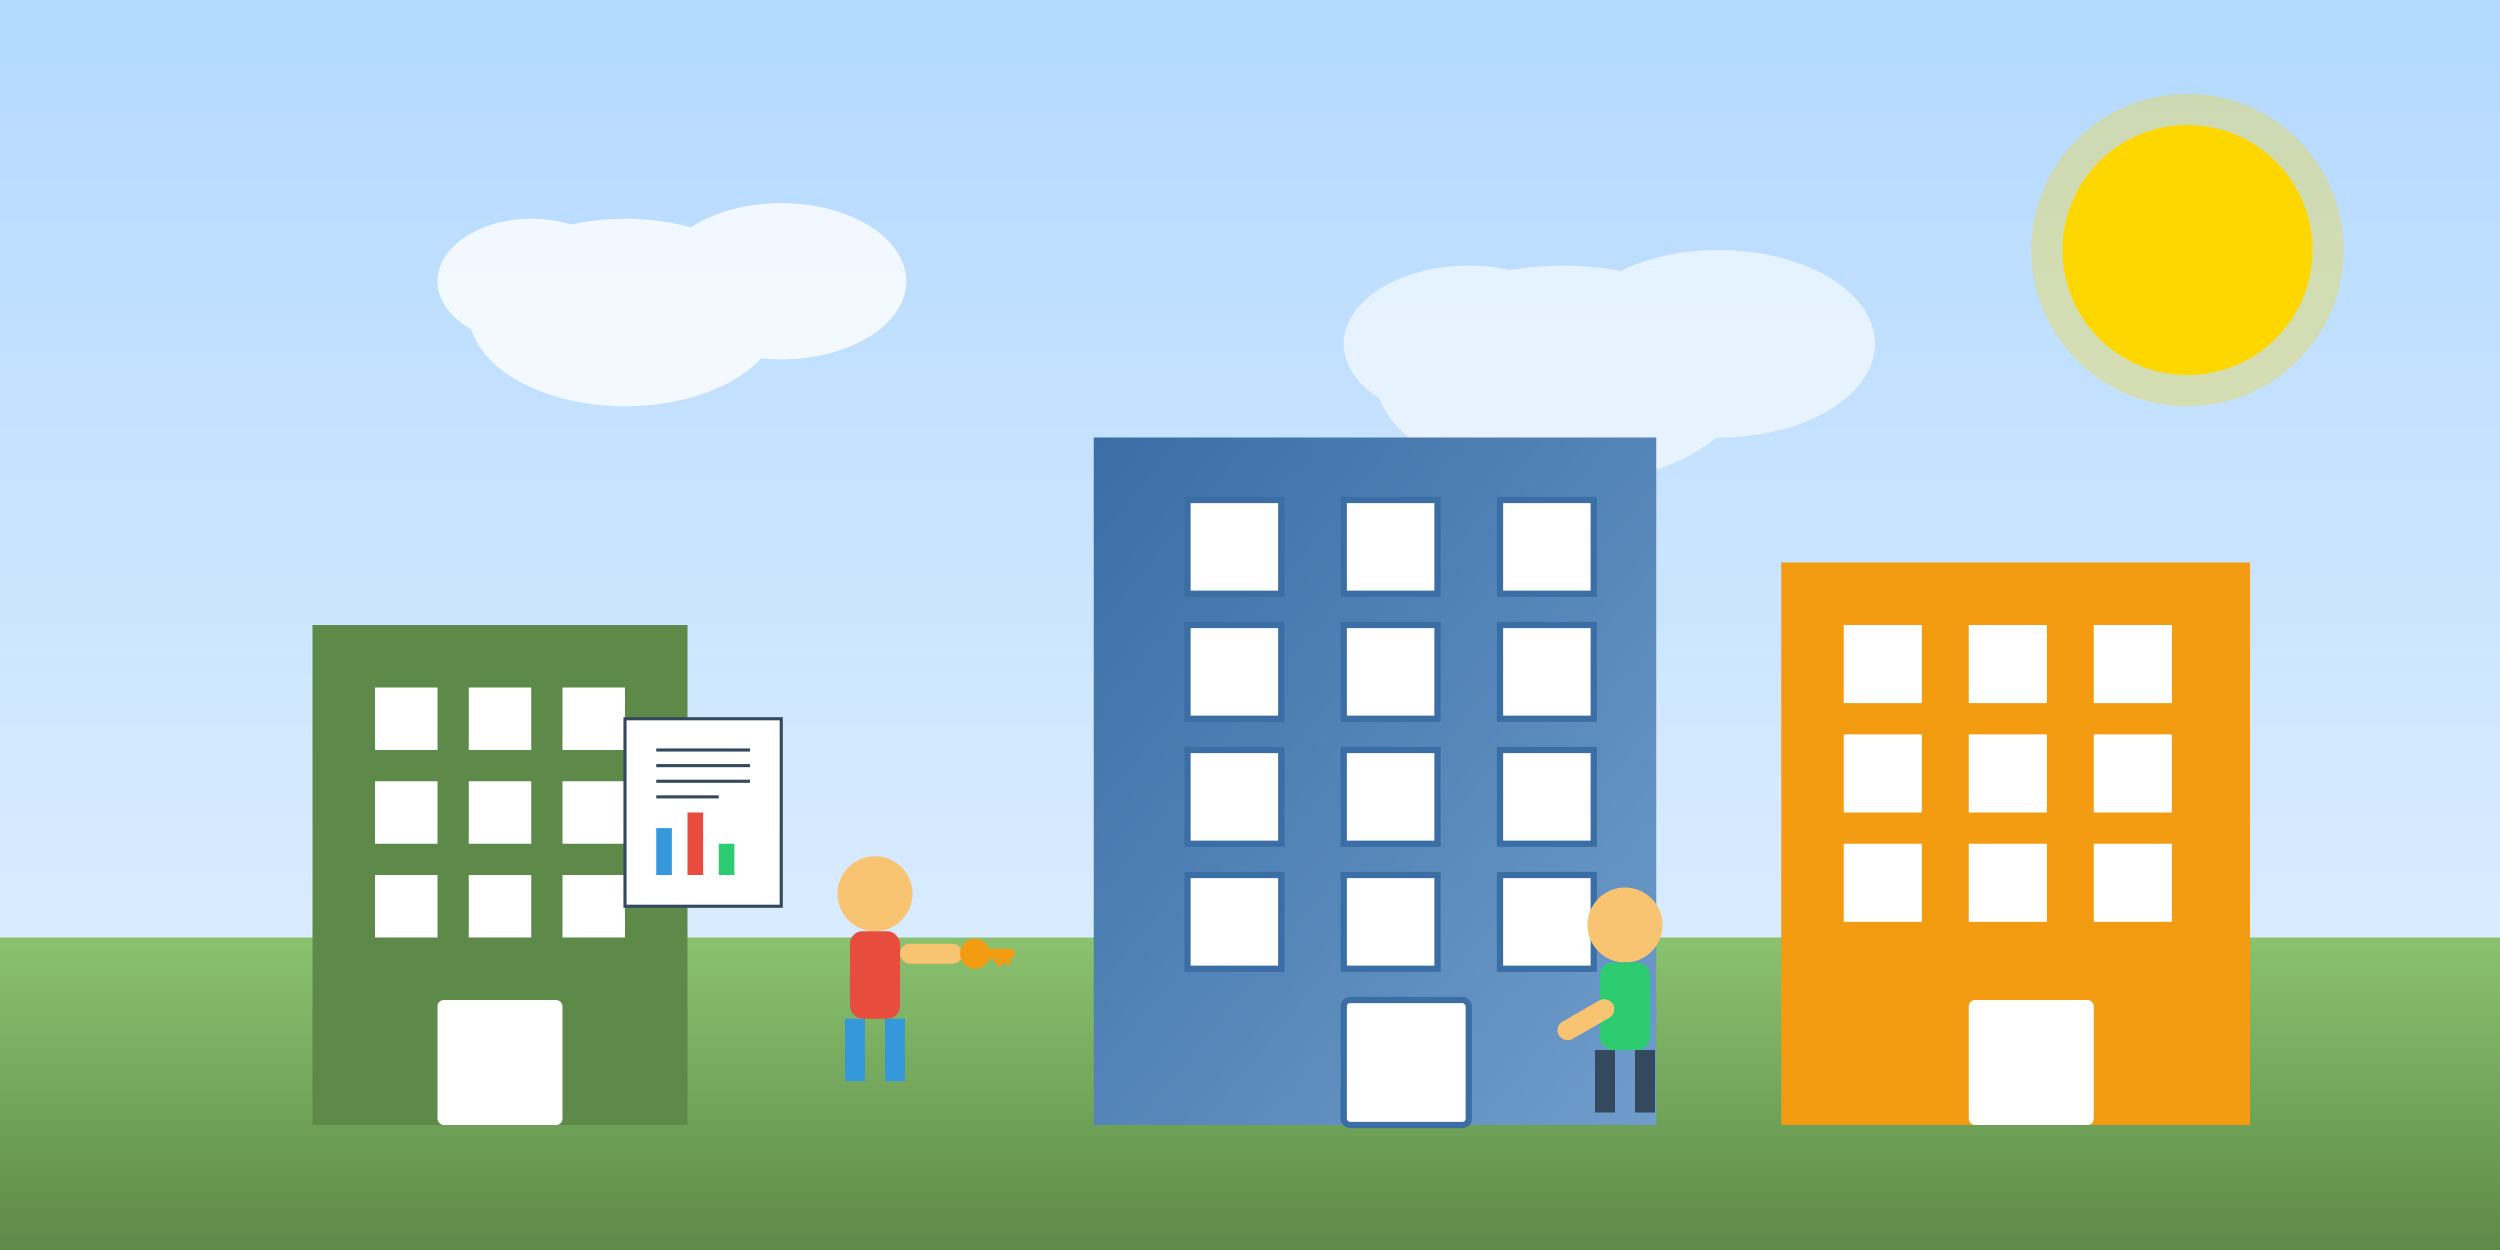 <svg xmlns="http://www.w3.org/2000/svg" width="800" height="400" viewBox="0 0 800 400">
  <rect x="0" y="0" width="800" height="400" fill="#333333" stroke="none"/>
  <defs>
    <linearGradient id="skyGradient" x1="0%" y1="0%" x2="0%" y2="100%">
      <stop offset="0%" stop-color="#b3d9ff" />
      <stop offset="100%" stop-color="#e6f2ff" />
    </linearGradient>
    <linearGradient id="buildingGradient" x1="0%" y1="0%" x2="100%" y2="100%">
      <stop offset="0%" stop-color="#3a6ea5" />
      <stop offset="100%" stop-color="#6f9ccb" />
    </linearGradient>
    <linearGradient id="groundGradient" x1="0%" y1="0%" x2="0%" y2="100%">
      <stop offset="0%" stop-color="#8ac26f" />
      <stop offset="100%" stop-color="#5d8a48" />
    </linearGradient>
  </defs>

  <!-- Sky Background -->
  <rect width="800" height="400" fill="url(#skyGradient)" />
  
  <!-- Ground -->
  <rect width="800" height="100" y="300" fill="url(#groundGradient)" />
  
  <!-- Sun -->
  <circle cx="700" cy="80" r="40" fill="#ffd700" />
  <circle cx="700" cy="80" r="50" fill="#ffd700" opacity="0.3" />
  
  <!-- Clouds -->
  <g opacity="0.8">
    <ellipse cx="200" cy="100" rx="50" ry="30" fill="white" />
    <ellipse cx="250" cy="90" rx="40" ry="25" fill="white" />
    <ellipse cx="170" cy="90" rx="30" ry="20" fill="white" />
  </g>
  
  <g opacity="0.6">
    <ellipse cx="500" cy="120" rx="60" ry="35" fill="white" />
    <ellipse cx="550" cy="110" rx="50" ry="30" fill="white" />
    <ellipse cx="470" cy="110" rx="40" ry="25" fill="white" />
  </g>
  
  <!-- Building Group -->
  <g>
    <!-- Main Building -->
    <rect x="350" y="140" width="180" height="220" fill="url(#buildingGradient)" />
    <rect x="380" y="160" width="30" height="30" fill="white" stroke="#3a6ea5" stroke-width="2" />
    <rect x="430" y="160" width="30" height="30" fill="white" stroke="#3a6ea5" stroke-width="2" />
    <rect x="480" y="160" width="30" height="30" fill="white" stroke="#3a6ea5" stroke-width="2" />
    
    <rect x="380" y="200" width="30" height="30" fill="white" stroke="#3a6ea5" stroke-width="2" />
    <rect x="430" y="200" width="30" height="30" fill="white" stroke="#3a6ea5" stroke-width="2" />
    <rect x="480" y="200" width="30" height="30" fill="white" stroke="#3a6ea5" stroke-width="2" />
    
    <rect x="380" y="240" width="30" height="30" fill="white" stroke="#3a6ea5" stroke-width="2" />
    <rect x="430" y="240" width="30" height="30" fill="white" stroke="#3a6ea5" stroke-width="2" />
    <rect x="480" y="240" width="30" height="30" fill="white" stroke="#3a6ea5" stroke-width="2" />
    
    <rect x="380" y="280" width="30" height="30" fill="white" stroke="#3a6ea5" stroke-width="2" />
    <rect x="430" y="280" width="30" height="30" fill="white" stroke="#3a6ea5" stroke-width="2" />
    <rect x="480" y="280" width="30" height="30" fill="white" stroke="#3a6ea5" stroke-width="2" />
    
    <rect x="430" y="320" width="40" height="40" fill="white" stroke="#3a6ea5" stroke-width="2" rx="2" />
    
    <!-- Building 1 -->
    <rect x="100" y="200" width="120" height="160" fill="#5d8a48" />
    <rect x="120" y="220" width="20" height="20" fill="white" />
    <rect x="150" y="220" width="20" height="20" fill="white" />
    <rect x="180" y="220" width="20" height="20" fill="white" />
    
    <rect x="120" y="250" width="20" height="20" fill="white" />
    <rect x="150" y="250" width="20" height="20" fill="white" />
    <rect x="180" y="250" width="20" height="20" fill="white" />
    
    <rect x="120" y="280" width="20" height="20" fill="white" />
    <rect x="150" y="280" width="20" height="20" fill="white" />
    <rect x="180" y="280" width="20" height="20" fill="white" />
    
    <rect x="140" y="320" width="40" height="40" fill="white" rx="2" />
    
    <!-- Building 2 -->
    <rect x="570" y="180" width="150" height="180" fill="#f39c12" />
    <rect x="590" y="200" width="25" height="25" fill="white" />
    <rect x="630" y="200" width="25" height="25" fill="white" />
    <rect x="670" y="200" width="25" height="25" fill="white" />
    
    <rect x="590" y="235" width="25" height="25" fill="white" />
    <rect x="630" y="235" width="25" height="25" fill="white" />
    <rect x="670" y="235" width="25" height="25" fill="white" />
    
    <rect x="590" y="270" width="25" height="25" fill="white" />
    <rect x="630" y="270" width="25" height="25" fill="white" />
    <rect x="670" y="270" width="25" height="25" fill="white" />
    
    <rect x="630" y="320" width="40" height="40" fill="white" rx="2" />
  </g>
  
  <!-- Person with key -->
  <g transform="translate(280, 310) scale(0.8)">
    <!-- Body -->
    <circle cx="0" cy="-30" r="15" fill="#f8c471" />
    <rect x="-10" y="-15" width="20" height="35" fill="#e74c3c" rx="5" />
    <rect x="-12" y="20" width="8" height="25" fill="#3498db" />
    <rect x="4" y="20" width="8" height="25" fill="#3498db" />
    
    <!-- Arm with key -->
    <rect x="10" y="-10" width="25" height="8" fill="#f8c471" rx="4" />
    
    <!-- Key -->
    <circle cx="40" cy="-6" r="6" fill="#f39c12" />
    <rect x="40" y="-8" width="16" height="4" fill="#f39c12" rx="2" />
    <path d="M48 -4 l2 2 l2 -2 l2 2" fill="none" stroke="#f39c12" stroke-width="2" />
  </g>
  
  <!-- Person looking at house -->
  <g transform="translate(520, 320) scale(0.8)">
    <!-- Body -->
    <circle cx="0" cy="-30" r="15" fill="#f8c471" />
    <rect x="-10" y="-15" width="20" height="35" fill="#2ecc71" rx="5" />
    <rect x="-12" y="20" width="8" height="25" fill="#34495e" />
    <rect x="4" y="20" width="8" height="25" fill="#34495e" />
    
    <!-- Arm pointing -->
    <rect x="-30" y="-5" width="25" height="8" fill="#f8c471" rx="4" transform="rotate(-30)" />
  </g>
  
  <!-- Document with chart -->
  <g transform="translate(200, 230)">
    <rect x="0" y="0" width="50" height="60" fill="white" stroke="#34495e" stroke-width="1" />
    <line x1="10" y1="10" x2="40" y2="10" stroke="#34495e" stroke-width="1" />
    <line x1="10" y1="15" x2="40" y2="15" stroke="#34495e" stroke-width="1" />
    <line x1="10" y1="20" x2="40" y2="20" stroke="#34495e" stroke-width="1" />
    <line x1="10" y1="25" x2="30" y2="25" stroke="#34495e" stroke-width="1" />
    
    <!-- Chart -->
    <rect x="10" y="35" width="5" height="15" fill="#3498db" />
    <rect x="20" y="30" width="5" height="20" fill="#e74c3c" />
    <rect x="30" y="40" width="5" height="10" fill="#2ecc71" />
  </g>
</svg>
